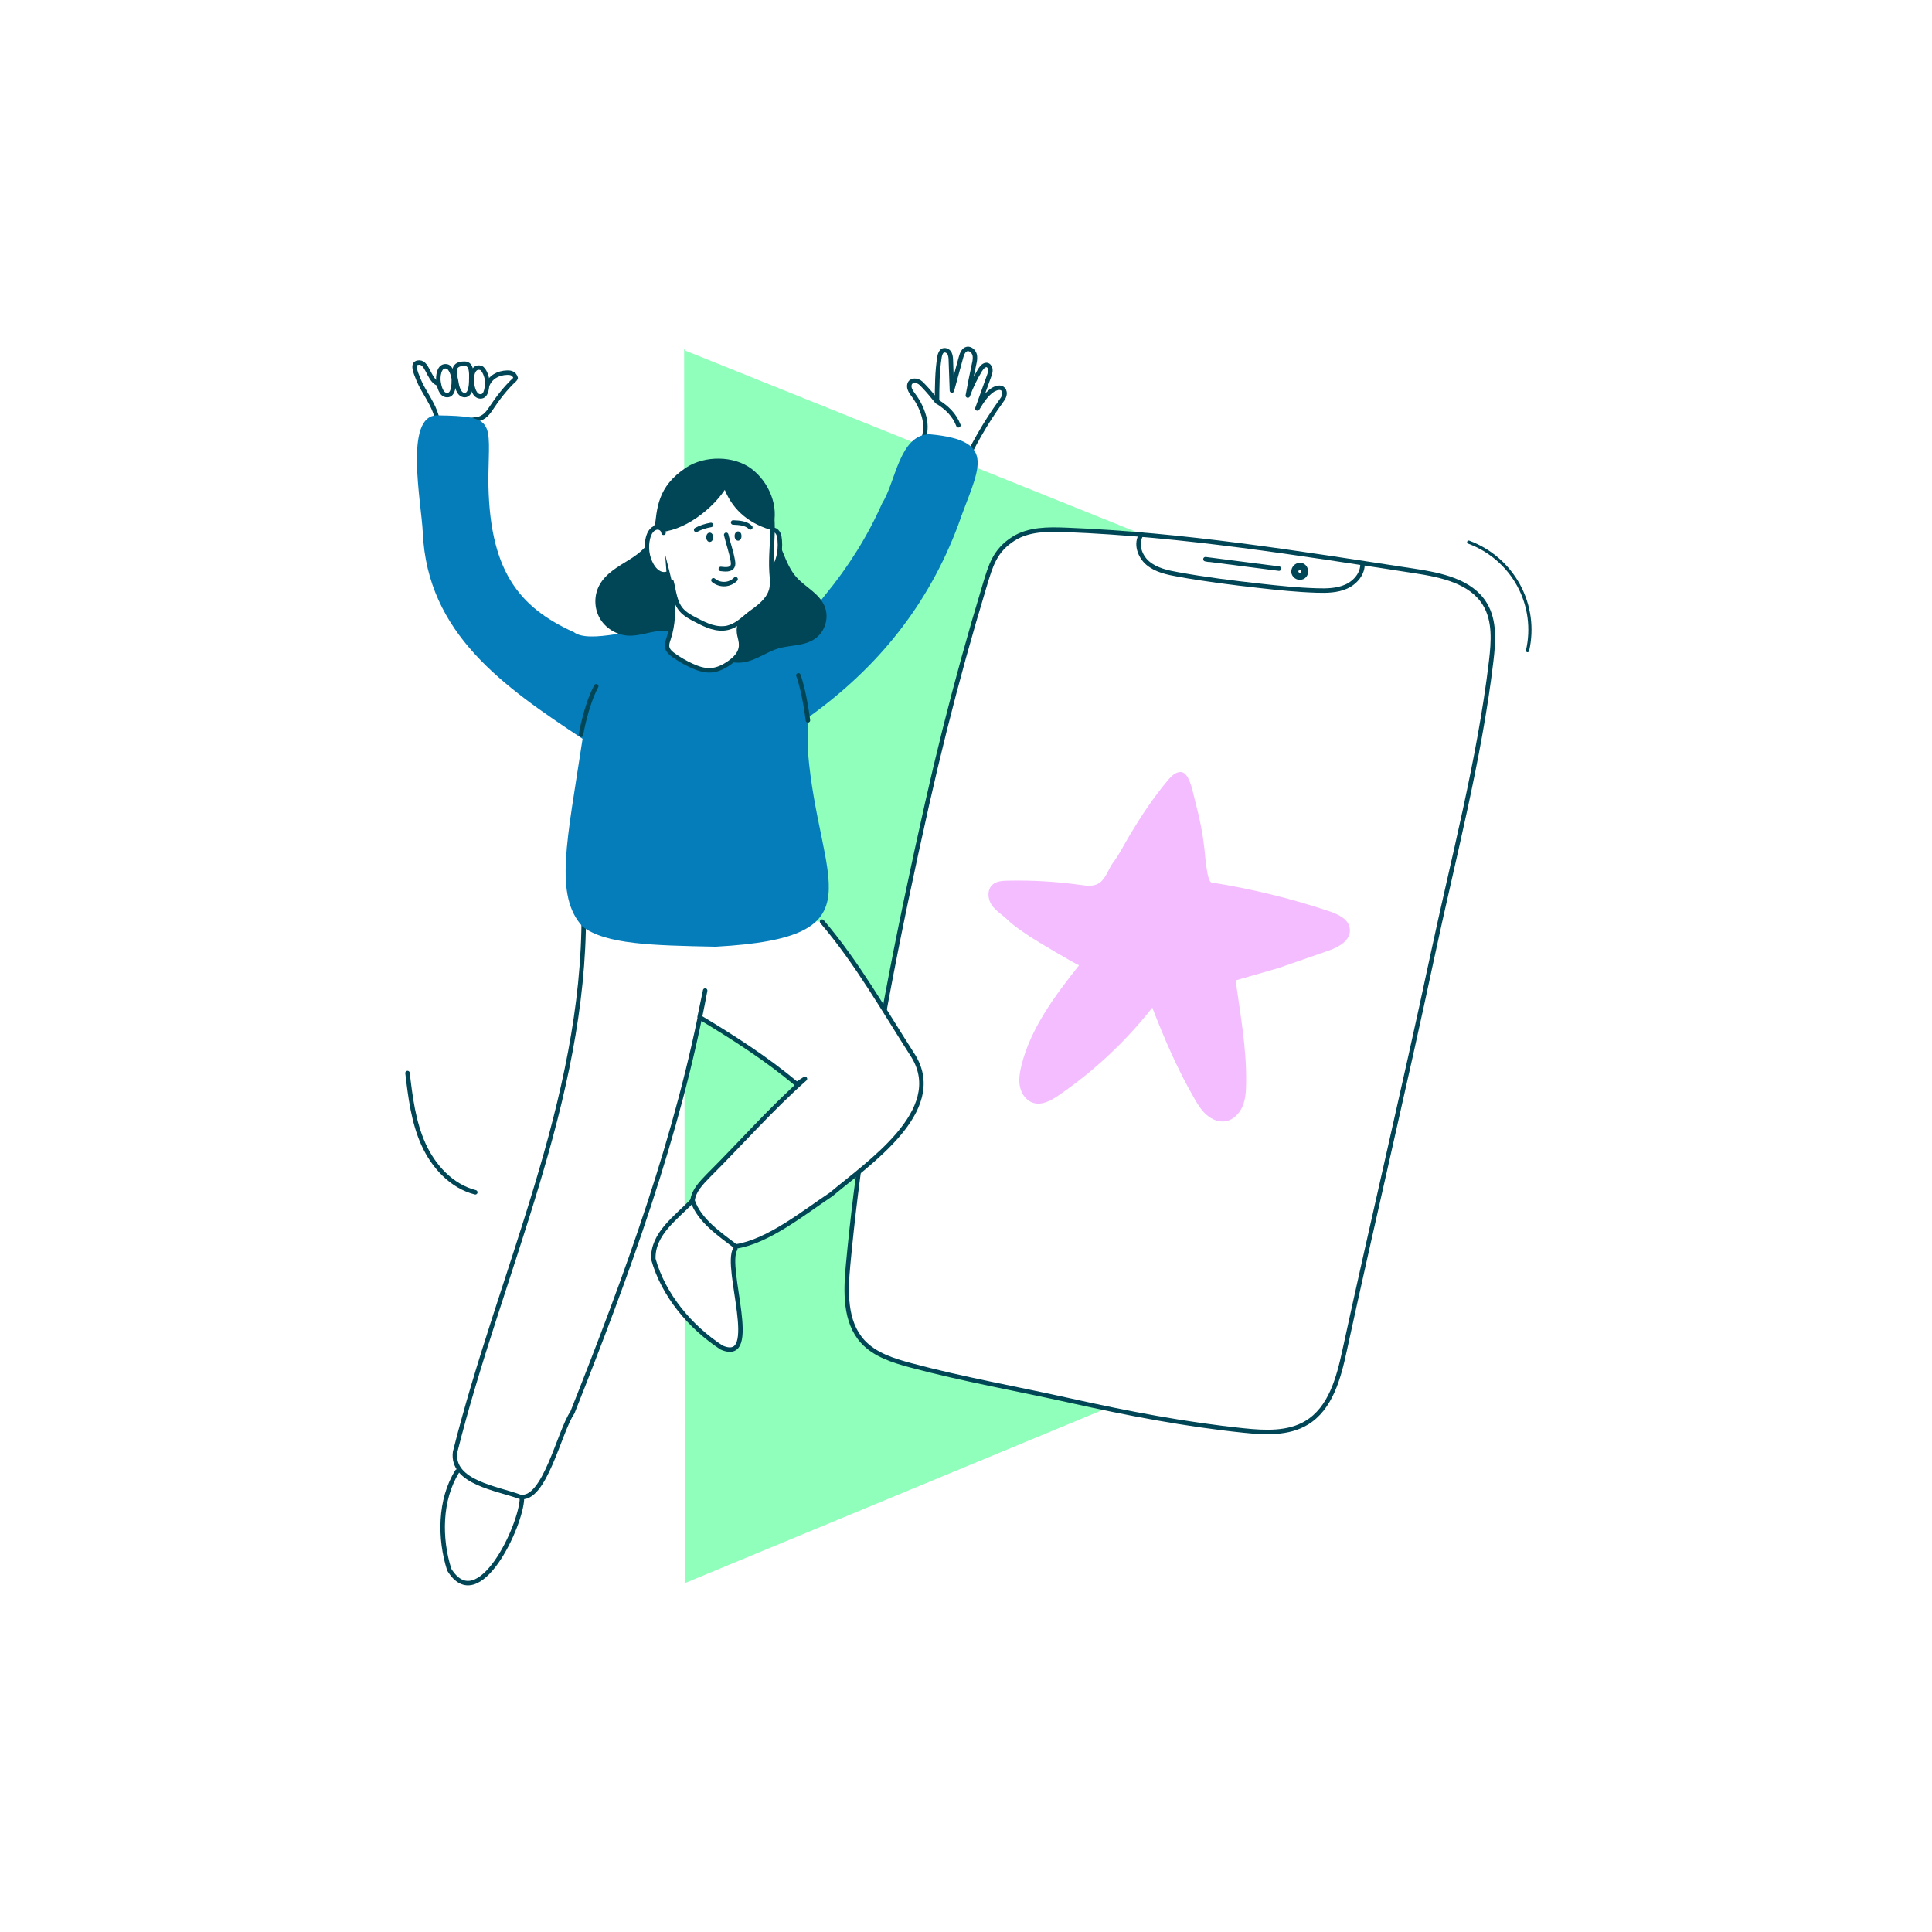 <svg width="230" height="230" viewBox="0 0 230 230" fill="none" xmlns="http://www.w3.org/2000/svg">
<rect x="0" y="0" width="230" height="230" fill="#333333" stroke="none"/>
<g clip-path="url(#clip0_4272_11095)">
<rect width="230" height="230" fill="white"/>
<g clip-path="url(#clip1_4272_11095)">
<path d="M81.595 41.747L149 68.852V160.5L81.521 188.467L81.445 41.533" fill="#90FFBB"/>
<path d="M160.071 160.779C163.457 145.189 167.156 129.625 170.495 113.965C172.982 102.29 176.126 90.506 177.523 78.693C177.795 76.387 177.978 73.891 176.769 71.907C175.12 69.193 171.562 68.454 168.408 67.973C154.564 65.856 140.947 63.631 126.938 63.08C124.781 62.994 122.457 62.978 120.634 64.144C118.422 65.556 117.939 67.324 117.214 69.725C116.349 72.583 115.519 75.449 114.722 78.322C113.131 84.075 111.681 89.863 110.372 95.686C106.91 111.081 103.807 126.622 101.865 142.276C101.522 145.044 101.222 147.817 100.963 150.595C100.667 153.765 100.549 157.337 102.697 159.701C104.144 161.293 106.325 161.973 108.41 162.533C114.67 164.213 121.056 165.325 127.392 166.736C134.231 168.26 141.122 169.585 148.105 170.302C150.631 170.561 153.355 170.692 155.529 169.394C158.406 167.675 159.365 164.047 160.071 160.779Z" fill="white"/>
<path d="M160.071 160.779C163.457 145.189 167.156 129.625 170.495 113.965C172.982 102.29 176.126 90.506 177.523 78.693C177.795 76.387 177.978 73.891 176.769 71.907C175.12 69.193 171.562 68.454 168.408 67.973C154.564 65.856 140.947 63.631 126.938 63.08C124.781 62.994 122.457 62.978 120.634 64.144C118.422 65.556 117.939 67.324 117.214 69.725C116.349 72.583 115.519 75.449 114.722 78.322C113.131 84.075 111.681 89.863 110.372 95.686C106.91 111.081 103.807 126.622 101.865 142.276C101.522 145.044 101.222 147.817 100.963 150.595C100.667 153.765 100.549 157.337 102.697 159.701C104.144 161.293 106.325 161.973 108.41 162.533C114.67 164.213 121.056 165.325 127.392 166.736C134.231 168.26 141.122 169.585 148.105 170.302C150.631 170.561 153.355 170.692 155.529 169.394C158.406 167.675 159.365 164.047 160.071 160.779Z" stroke="#004656" stroke-width="0.532" stroke-linecap="round" stroke-linejoin="round"/>
<path d="M135.887 63.613C135.155 64.675 135.663 66.219 136.656 67.047C137.648 67.875 138.974 68.156 140.249 68.384C143.456 68.968 146.69 69.37 149.931 69.734C152.188 69.99 154.452 70.223 156.723 70.296C157.926 70.334 159.171 70.319 160.268 69.828C161.364 69.337 162.276 68.251 162.196 67.061" stroke="#004656" stroke-width="0.532" stroke-linecap="round" stroke-linejoin="round"/>
<path d="M143.883 66.633L143.506 66.566L152.262 67.693" stroke="#004656" stroke-width="0.532" stroke-linecap="round" stroke-linejoin="round"/>
<path d="M154.157 68.166C154.182 68.249 154.224 68.326 154.28 68.391C154.337 68.457 154.407 68.51 154.485 68.546C154.564 68.583 154.649 68.603 154.736 68.605C154.823 68.606 154.909 68.59 154.989 68.556C155.577 68.277 155.305 67.289 154.632 67.43C154.473 67.469 154.335 67.567 154.247 67.704C154.158 67.841 154.126 68.006 154.157 68.166V68.166Z" stroke="#004656" stroke-width="0.844" stroke-linecap="round" stroke-linejoin="round"/>
<path d="M139.097 92.814C137.363 94.857 135.884 97.102 134.509 99.393C133.852 100.485 133.278 101.677 132.516 102.685C131.959 103.425 131.657 104.589 130.869 105.121C130.222 105.559 129.364 105.452 128.59 105.343C125.721 104.943 122.824 104.776 119.928 104.844C119.31 104.857 118.641 104.902 118.174 105.306C117.529 105.863 117.556 106.917 118.004 107.644C118.478 108.424 119.334 108.893 119.965 109.513C120.75 110.279 121.73 110.899 122.633 111.516C123.127 111.853 128.072 114.81 128.464 114.911C125.595 118.526 122.66 122.445 121.581 126.921C121.385 127.743 121.252 128.607 121.438 129.431C121.624 130.255 122.187 131.041 123.007 131.292C124.065 131.617 125.165 130.996 126.067 130.37C130.278 127.475 134.024 123.963 137.177 119.954C138.626 123.696 140.19 127.322 142.202 130.797C142.594 131.491 143.032 132.184 143.632 132.715C144.232 133.245 145.038 133.599 145.835 133.494C146.79 133.361 147.553 132.582 147.924 131.697C148.295 130.813 148.338 129.832 148.349 128.876C148.406 124.762 147.661 120.786 147.098 116.719C147.098 116.698 151.947 115.332 152.276 115.217L158.161 113.173C159.298 112.783 160.92 111.949 160.685 110.487C160.509 109.398 159.3 108.839 158.247 108.486C153.677 106.954 148.986 105.807 144.223 105.058C143.671 104.971 143.438 101.506 143.385 101.046C143.18 99.264 142.842 97.501 142.375 95.769C142.1 94.753 141.873 93.204 141.259 92.339C140.645 91.474 139.729 92.078 139.189 92.705L139.097 92.814Z" fill="#F3BDFF"/>
<path d="M48.512 127.742C48.855 130.622 49.214 133.553 50.402 136.202C51.591 138.85 53.758 141.223 56.583 141.939" stroke="#004656" stroke-width="0.532" stroke-linecap="round" stroke-linejoin="round"/>
<path d="M174.845 64.539C177.391 65.482 179.506 67.312 180.794 69.689C182.083 72.067 182.457 74.828 181.848 77.459" stroke="#004656" stroke-width="0.38" stroke-linecap="round" stroke-linejoin="round"/>
<path d="M87.534 148.689C86.178 150.878 90.653 162.487 85.908 160.425C82.178 157.996 78.992 154.217 77.779 149.889C77.668 146.859 80.507 144.963 82.442 142.924" fill="white"/>
<path d="M87.534 148.689C86.178 150.878 90.653 162.487 85.908 160.425C82.178 157.996 78.992 154.217 77.779 149.889C77.668 146.859 80.507 144.963 82.442 142.924" stroke="#004656" stroke-width="0.532" stroke-linecap="round" stroke-linejoin="round"/>
<path d="M54.428 175.17C52.324 178.545 52.304 183.163 53.482 186.863C56.958 192.535 62.076 181.589 62.138 178.363" fill="white"/>
<path d="M54.428 175.17C52.324 178.545 52.304 183.163 53.482 186.863C56.958 192.535 62.076 181.589 62.138 178.363" stroke="#004656" stroke-width="0.532" stroke-linecap="round" stroke-linejoin="round"/>
<path d="M97.865 109.72C102.076 114.657 105.266 120.334 108.762 125.775C112.667 132.281 103.335 138.489 98.942 142.196C95.638 144.388 91.436 147.809 87.583 148.388C85.645 146.902 83.245 145.298 82.445 142.925C82.578 141.741 83.473 140.847 84.315 139.972C88.162 136.145 91.765 132.025 95.826 128.431L94.851 129.052C91.238 126.028 87.368 123.547 83.284 121.092C83.486 120.123 83.716 119.021 83.947 117.921C80.751 135.159 74.621 151.835 68.147 168.152C66.589 170.376 64.823 178.828 61.874 178.181C59.276 177.202 53.715 176.496 54.177 172.864C59.526 151.522 69.587 131.163 69.496 108.738" fill="white"/>
<path d="M97.865 109.72C102.076 114.657 105.266 120.334 108.762 125.775C112.667 132.281 103.335 138.489 98.942 142.196C95.638 144.388 91.436 147.809 87.583 148.388C85.645 146.902 83.245 145.298 82.445 142.925C82.578 141.741 83.473 140.847 84.315 139.972C88.162 136.145 91.765 132.025 95.826 128.431L94.851 129.052C91.238 126.028 87.368 123.547 83.284 121.092C83.486 120.123 83.716 119.021 83.947 117.921C80.751 135.159 74.621 151.835 68.147 168.152C66.589 170.376 64.823 178.828 61.874 178.181C59.276 177.202 53.715 176.496 54.177 172.864C59.526 151.522 69.587 131.163 69.496 108.738" stroke="#004656" stroke-width="0.532" stroke-linecap="round" stroke-linejoin="round"/>
<path d="M114.463 55.983C112.53 56.144 110.455 54.919 109.57 53.068C110.114 52.169 110.287 51.035 110.09 49.959C109.871 48.923 109.4 47.911 108.753 47.051C108.576 46.817 108.4 46.583 108.3 46.291C108.199 45.999 108.239 45.625 108.473 45.449C108.689 45.312 108.999 45.273 109.275 45.406C109.57 45.504 109.746 45.738 109.941 45.932C110.491 46.498 111.038 47.16 111.549 47.804C111.564 46.008 111.558 44.248 111.847 42.489C111.904 42.176 112.02 41.844 112.275 41.726C112.567 41.629 112.88 41.784 113.038 42.057C113.156 42.309 113.196 42.622 113.196 42.917C113.238 44.109 113.281 45.3 113.324 46.491C113.691 45.16 114.038 43.871 114.406 42.54C114.521 42.109 114.716 41.623 115.144 41.541C115.515 41.48 115.889 41.811 116.004 42.163C116.123 42.516 116.065 42.926 115.968 43.315C115.697 44.546 115.448 45.838 115.217 47.087C115.606 46.011 116.089 45.032 116.673 44.054C116.788 43.917 116.886 43.72 117.044 43.604C117.199 43.486 117.396 43.388 117.591 43.486C117.785 43.583 117.904 43.835 117.904 44.033C117.925 44.288 117.828 44.482 117.77 44.698C117.305 46.029 116.822 47.3 116.357 48.631C116.861 47.807 117.387 46.947 118.186 46.418C118.597 46.181 119.123 46.005 119.436 46.355C119.594 46.531 119.633 46.844 119.554 47.096C119.478 47.352 119.32 47.567 119.165 47.78C117.317 50.327 115.743 53.105 114.46 55.98L114.463 55.983Z" fill="white" stroke="#004656" stroke-width="0.532" stroke-linecap="round" stroke-linejoin="round"/>
<path d="M114.095 50.631C113.602 49.363 112.739 48.543 111.624 47.844" stroke="#004656" stroke-width="0.532" stroke-linecap="round" stroke-linejoin="round"/>
<path d="M52.054 45.628C50.964 45.075 50.889 42.936 49.723 43.177C49.084 43.311 49.385 44.151 49.83 45.225C50.153 45.997 50.605 46.715 51.024 47.443C51.578 48.403 52.041 49.393 52.155 50.514L56.55 49.943C57.404 49.906 57.958 49.37 58.384 48.723C59.237 47.432 60.16 46.209 61.3 45.157C61.336 45.123 61.352 45.065 61.388 44.999C61.232 44.502 60.891 44.347 60.379 44.363C59.297 44.392 58.376 44.9 57.994 45.882" fill="white"/>
<path d="M52.054 45.628C50.964 45.075 50.889 42.936 49.723 43.177C49.084 43.311 49.385 44.151 49.83 45.225C50.153 45.997 50.605 46.715 51.024 47.443C51.578 48.403 52.041 49.393 52.155 50.514L56.55 49.943C57.404 49.906 57.958 49.37 58.384 48.723C59.237 47.432 60.16 46.209 61.3 45.157C61.336 45.123 61.352 45.065 61.388 44.999C61.232 44.502 60.891 44.347 60.379 44.363C59.297 44.392 58.376 44.9 57.994 45.882" stroke="#004656" stroke-width="0.532" stroke-linecap="round" stroke-linejoin="round"/>
<path d="M56.107 45.023C56.107 45.57 56.107 47.036 55.327 47.036C54.546 47.036 54.364 45.822 54.286 45.311C54.198 44.74 53.574 43.266 55.327 43.297C56.206 43.313 56.107 44.541 56.107 45.023Z" fill="white" stroke="#004656" stroke-width="0.532" stroke-linecap="round" stroke-linejoin="round"/>
<path d="M54.025 45.204C54.025 45.701 54.025 47.037 53.245 47.037C52.465 47.037 52.283 45.932 52.205 45.466C52.116 44.944 52.205 43.371 53.245 43.633C53.669 43.74 54.025 44.764 54.025 45.204Z" fill="white" stroke="#004656" stroke-width="0.532" stroke-linecap="round" stroke-linejoin="round"/>
<path d="M57.994 45.36C57.994 45.858 57.994 47.193 57.213 47.193C56.433 47.193 56.251 46.088 56.173 45.622C56.085 45.101 56.173 43.527 57.213 43.789C57.637 43.896 57.994 44.92 57.994 45.36Z" fill="white" stroke="#004656" stroke-width="0.532" stroke-linecap="round" stroke-linejoin="round"/>
<path d="M96.183 85.433C104.533 79.466 110.507 72.009 114.068 62.507C116.298 56.023 119.153 52.45 110.66 51.698C107.066 51.747 106.637 57.373 105.034 59.877C103.285 63.841 100.995 67.47 98.247 70.816C92.062 78.874 87.416 75.303 78.948 74.702C75.891 74.737 70.168 76.653 68.331 75.267C61.713 72.263 58.136 67.873 58.136 56.817C58.237 50.121 59.018 49.552 52.065 49.451C48.056 49.393 50.174 59.877 50.332 63.408C50.868 75.43 59.944 81.729 69.355 87.95C67.5 100.209 65.941 106.569 69.355 110.309C72.088 112.421 77.593 112.552 85.198 112.702C105.034 111.61 97.474 105.236 96.183 89.498V85.433Z" fill="#047DBA"/>
<path d="M69.163 87.478C69.163 87.478 69.719 84.057 70.981 81.693" stroke="#004656" stroke-width="0.532" stroke-linecap="round" stroke-linejoin="round"/>
<path d="M96.182 85.758C96.182 85.758 95.782 82.412 95.044 80.393" stroke="#004656" stroke-width="0.532" stroke-linecap="round" stroke-linejoin="round"/>
<path d="M75.034 66.865C73.735 67.674 72.305 68.455 71.585 69.794C70.98 70.919 70.996 72.348 71.628 73.459C72.26 74.57 73.486 75.328 74.774 75.403C76.176 75.485 77.531 74.815 78.936 74.838C80.662 74.867 82.172 75.919 83.596 76.883C85.02 77.847 86.636 78.802 88.35 78.6C89.861 78.422 91.117 77.375 92.574 76.942C94.01 76.516 95.664 76.672 96.886 75.814C97.981 75.046 98.434 73.498 97.922 72.271C97.319 70.824 95.706 70.093 94.65 68.926C93.081 67.194 92.833 64.612 91.379 62.784C89.746 60.73 86.914 60.023 84.274 59.879C82.997 59.809 81.683 59.846 80.492 60.309C79.012 60.884 78.188 61.947 77.924 63.447C77.645 65.033 76.346 66.049 75.034 66.866" fill="#004656"/>
<path d="M75.034 66.865C73.735 67.674 72.305 68.455 71.585 69.794C70.98 70.919 70.996 72.348 71.628 73.459C72.26 74.57 73.486 75.328 74.774 75.403C76.176 75.485 77.531 74.815 78.936 74.838C80.662 74.867 82.172 75.919 83.596 76.883C85.02 77.847 86.636 78.802 88.35 78.6C89.861 78.422 91.117 77.375 92.574 76.942C94.01 76.516 95.664 76.672 96.886 75.814C97.981 75.046 98.434 73.498 97.922 72.271C97.319 70.824 95.706 70.093 94.65 68.926C93.081 67.194 92.833 64.612 91.379 62.784C89.746 60.73 86.914 60.023 84.274 59.879C82.997 59.809 81.683 59.846 80.492 60.309C79.012 60.884 78.188 61.947 77.924 63.447C77.645 65.033 76.346 66.049 75.034 66.866L75.034 66.865Z" stroke="#004656" stroke-width="0.532" stroke-linecap="round" stroke-linejoin="round"/>
<path d="M91.416 68.36C91.968 67.931 92.375 67.278 92.604 66.558C92.833 65.839 92.891 65.056 92.826 64.294C92.804 64.036 92.767 63.774 92.661 63.545C92.555 63.317 92.369 63.124 92.147 63.086C91.924 63.048 91.673 63.201 91.619 63.452C91.247 65.174 90.754 66.758 91.416 68.361" fill="white"/>
<path d="M91.417 68.36C91.968 67.931 92.375 67.278 92.604 66.558C92.833 65.839 92.891 65.056 92.826 64.294C92.804 64.036 92.767 63.774 92.661 63.545C92.555 63.317 92.369 63.124 92.146 63.086C91.924 63.048 91.673 63.201 91.619 63.452C91.247 65.174 90.754 66.758 91.416 68.361L91.417 68.36Z" stroke="#004656" stroke-width="0.532" stroke-linecap="round" stroke-linejoin="round"/>
<path d="M79.992 70.874C80.199 72.588 80.147 74.359 79.603 75.998C79.49 76.339 79.354 76.695 79.425 77.048C79.512 77.479 79.883 77.787 80.243 78.039C80.895 78.498 81.588 78.897 82.311 79.232C83.046 79.572 83.84 79.85 84.647 79.794C85.452 79.739 86.201 79.357 86.859 78.889C87.472 78.454 88.059 77.883 88.194 77.143C88.366 76.2 87.83 75.614 87.997 74.671C88.163 73.737 89.327 73.032 90.075 72.452C90.823 71.872 91.55 71.174 91.806 70.261C92.001 69.564 91.897 68.825 91.851 68.103C91.739 66.348 91.97 64.59 91.97 62.832C91.97 61.074 91.711 59.245 90.731 57.786C89.401 55.807 86.814 54.83 84.471 55.257C82.129 55.684 80.108 57.409 79.135 59.588C77.422 63.424 79.53 67.049 79.992 70.874" fill="white"/>
<path d="M79.992 70.874C80.199 72.588 80.147 74.359 79.603 75.998C79.49 76.339 79.354 76.695 79.425 77.048C79.512 77.479 79.883 77.787 80.243 78.039C80.895 78.498 81.588 78.897 82.311 79.232C83.046 79.572 83.84 79.85 84.647 79.794C85.452 79.739 86.201 79.357 86.859 78.889C87.472 78.454 88.059 77.883 88.194 77.143C88.366 76.2 87.83 75.614 87.997 74.671C88.163 73.737 89.327 73.032 90.075 72.452C90.823 71.872 91.55 71.174 91.806 70.261C92.001 69.564 91.897 68.825 91.851 68.103C91.739 66.348 91.97 64.59 91.97 62.832C91.97 61.074 91.711 59.245 90.731 57.786C89.401 55.807 86.814 54.83 84.471 55.257C82.129 55.684 80.108 57.409 79.135 59.588C77.422 63.424 79.53 67.049 79.992 70.874H79.992Z" stroke="#004656" stroke-width="0.532" stroke-linecap="round" stroke-linejoin="round"/>
<path d="M89.331 73.038C88.47 73.673 87.68 74.485 86.632 74.734C85.987 74.887 85.302 74.807 84.669 74.612C84.036 74.417 83.446 74.112 82.859 73.809C82.216 73.477 81.556 73.131 81.093 72.584C80.317 71.668 80.244 70.391 79.943 69.24" stroke="#004656" stroke-width="0.532" stroke-linecap="round" stroke-linejoin="round"/>
<path d="M87.863 63.813C87.863 63.894 87.863 63.959 87.863 63.959C87.863 63.959 87.863 63.894 87.863 63.813C87.863 63.732 87.863 63.666 87.863 63.666C87.863 63.666 87.863 63.732 87.863 63.813Z" stroke="#004656" stroke-width="0.532" stroke-linecap="round" stroke-linejoin="round"/>
<path d="M88.011 63.813C88.011 63.975 87.945 64.106 87.865 64.106C87.784 64.106 87.718 63.975 87.718 63.813C87.718 63.651 87.784 63.52 87.865 63.52C87.945 63.52 88.011 63.651 88.011 63.813Z" stroke="#004656" stroke-width="0.532" stroke-linecap="round" stroke-linejoin="round"/>
<path d="M84.637 63.959C84.637 64.121 84.571 64.253 84.49 64.253C84.409 64.253 84.343 64.121 84.343 63.959C84.343 63.797 84.409 63.666 84.49 63.666C84.571 63.666 84.637 63.797 84.637 63.959Z" fill="#004656"/>
<path d="M84.637 63.959C84.637 64.121 84.571 64.253 84.49 64.253C84.409 64.253 84.343 64.121 84.343 63.959C84.343 63.797 84.409 63.666 84.49 63.666C84.571 63.666 84.637 63.797 84.637 63.959Z" stroke="#004656" stroke-width="0.532" stroke-linecap="round" stroke-linejoin="round"/>
<path d="M82.876 63.079C83.392 62.799 83.997 62.598 84.636 62.492" stroke="#004656" stroke-width="0.532" stroke-linecap="round" stroke-linejoin="round"/>
<path d="M87.278 62.199C87.651 62.215 88.029 62.231 88.391 62.312C88.752 62.392 89.101 62.544 89.331 62.786" stroke="#004656" stroke-width="0.532" stroke-linecap="round" stroke-linejoin="round"/>
<path d="M84.93 69.077C85.294 69.388 85.79 69.556 86.279 69.532C86.767 69.508 87.243 69.293 87.571 68.947" stroke="#004656" stroke-width="0.532" stroke-linecap="round" stroke-linejoin="round"/>
<path d="M86.451 63.666C86.691 64.694 87.065 65.71 87.241 66.756C87.278 66.981 87.311 67.232 87.203 67.425C86.956 67.868 86.322 67.783 85.81 67.728" stroke="#004656" stroke-width="0.532" stroke-linecap="round" stroke-linejoin="round"/>
<path d="M91.719 62.789C89.097 61.972 87.24 60.331 86.343 57.722C84.835 60.318 81.173 63.143 78.183 63.078C78.486 60.583 78.471 58.108 81.831 55.889C83.957 54.484 87.323 54.519 89.319 56.034C91.316 57.549 92.525 60.409 91.719 62.789" fill="#004656"/>
<path d="M91.719 62.789C89.097 61.972 87.24 60.331 86.343 57.722C84.835 60.318 81.173 63.143 78.183 63.078C78.486 60.583 78.471 58.108 81.831 55.889C83.957 54.484 87.323 54.519 89.319 56.034C91.316 57.549 92.525 60.409 91.719 62.789V62.789Z" stroke="#004656" stroke-width="0.532" stroke-linecap="round" stroke-linejoin="round"/>
<path d="M78.993 63.426C78.967 63.091 78.677 62.825 78.37 62.791C78.062 62.758 77.756 62.925 77.548 63.173C77.34 63.421 77.218 63.741 77.136 64.065C76.869 65.134 77.028 66.321 77.564 67.264C77.755 67.602 77.998 67.912 78.308 68.12C78.619 68.327 79.004 68.422 79.356 68.319" fill="white"/>
<path d="M78.993 63.426C78.967 63.091 78.677 62.825 78.37 62.791C78.062 62.758 77.756 62.925 77.548 63.173C77.34 63.421 77.218 63.741 77.136 64.065C76.869 65.134 77.028 66.321 77.564 67.264C77.755 67.602 77.998 67.912 78.308 68.12C78.619 68.327 79.004 68.422 79.356 68.319" stroke="#004656" stroke-width="0.532" stroke-linecap="round" stroke-linejoin="round"/>
</g>
</g>
<defs>
<clipPath id="clip0_4272_11095">
<rect width="230" height="230" fill="white"/>
</clipPath>
<clipPath id="clip1_4272_11095">
<rect width="236.444" height="152" fill="white" transform="translate(-3 39)"/>
</clipPath>
</defs>
</svg>
